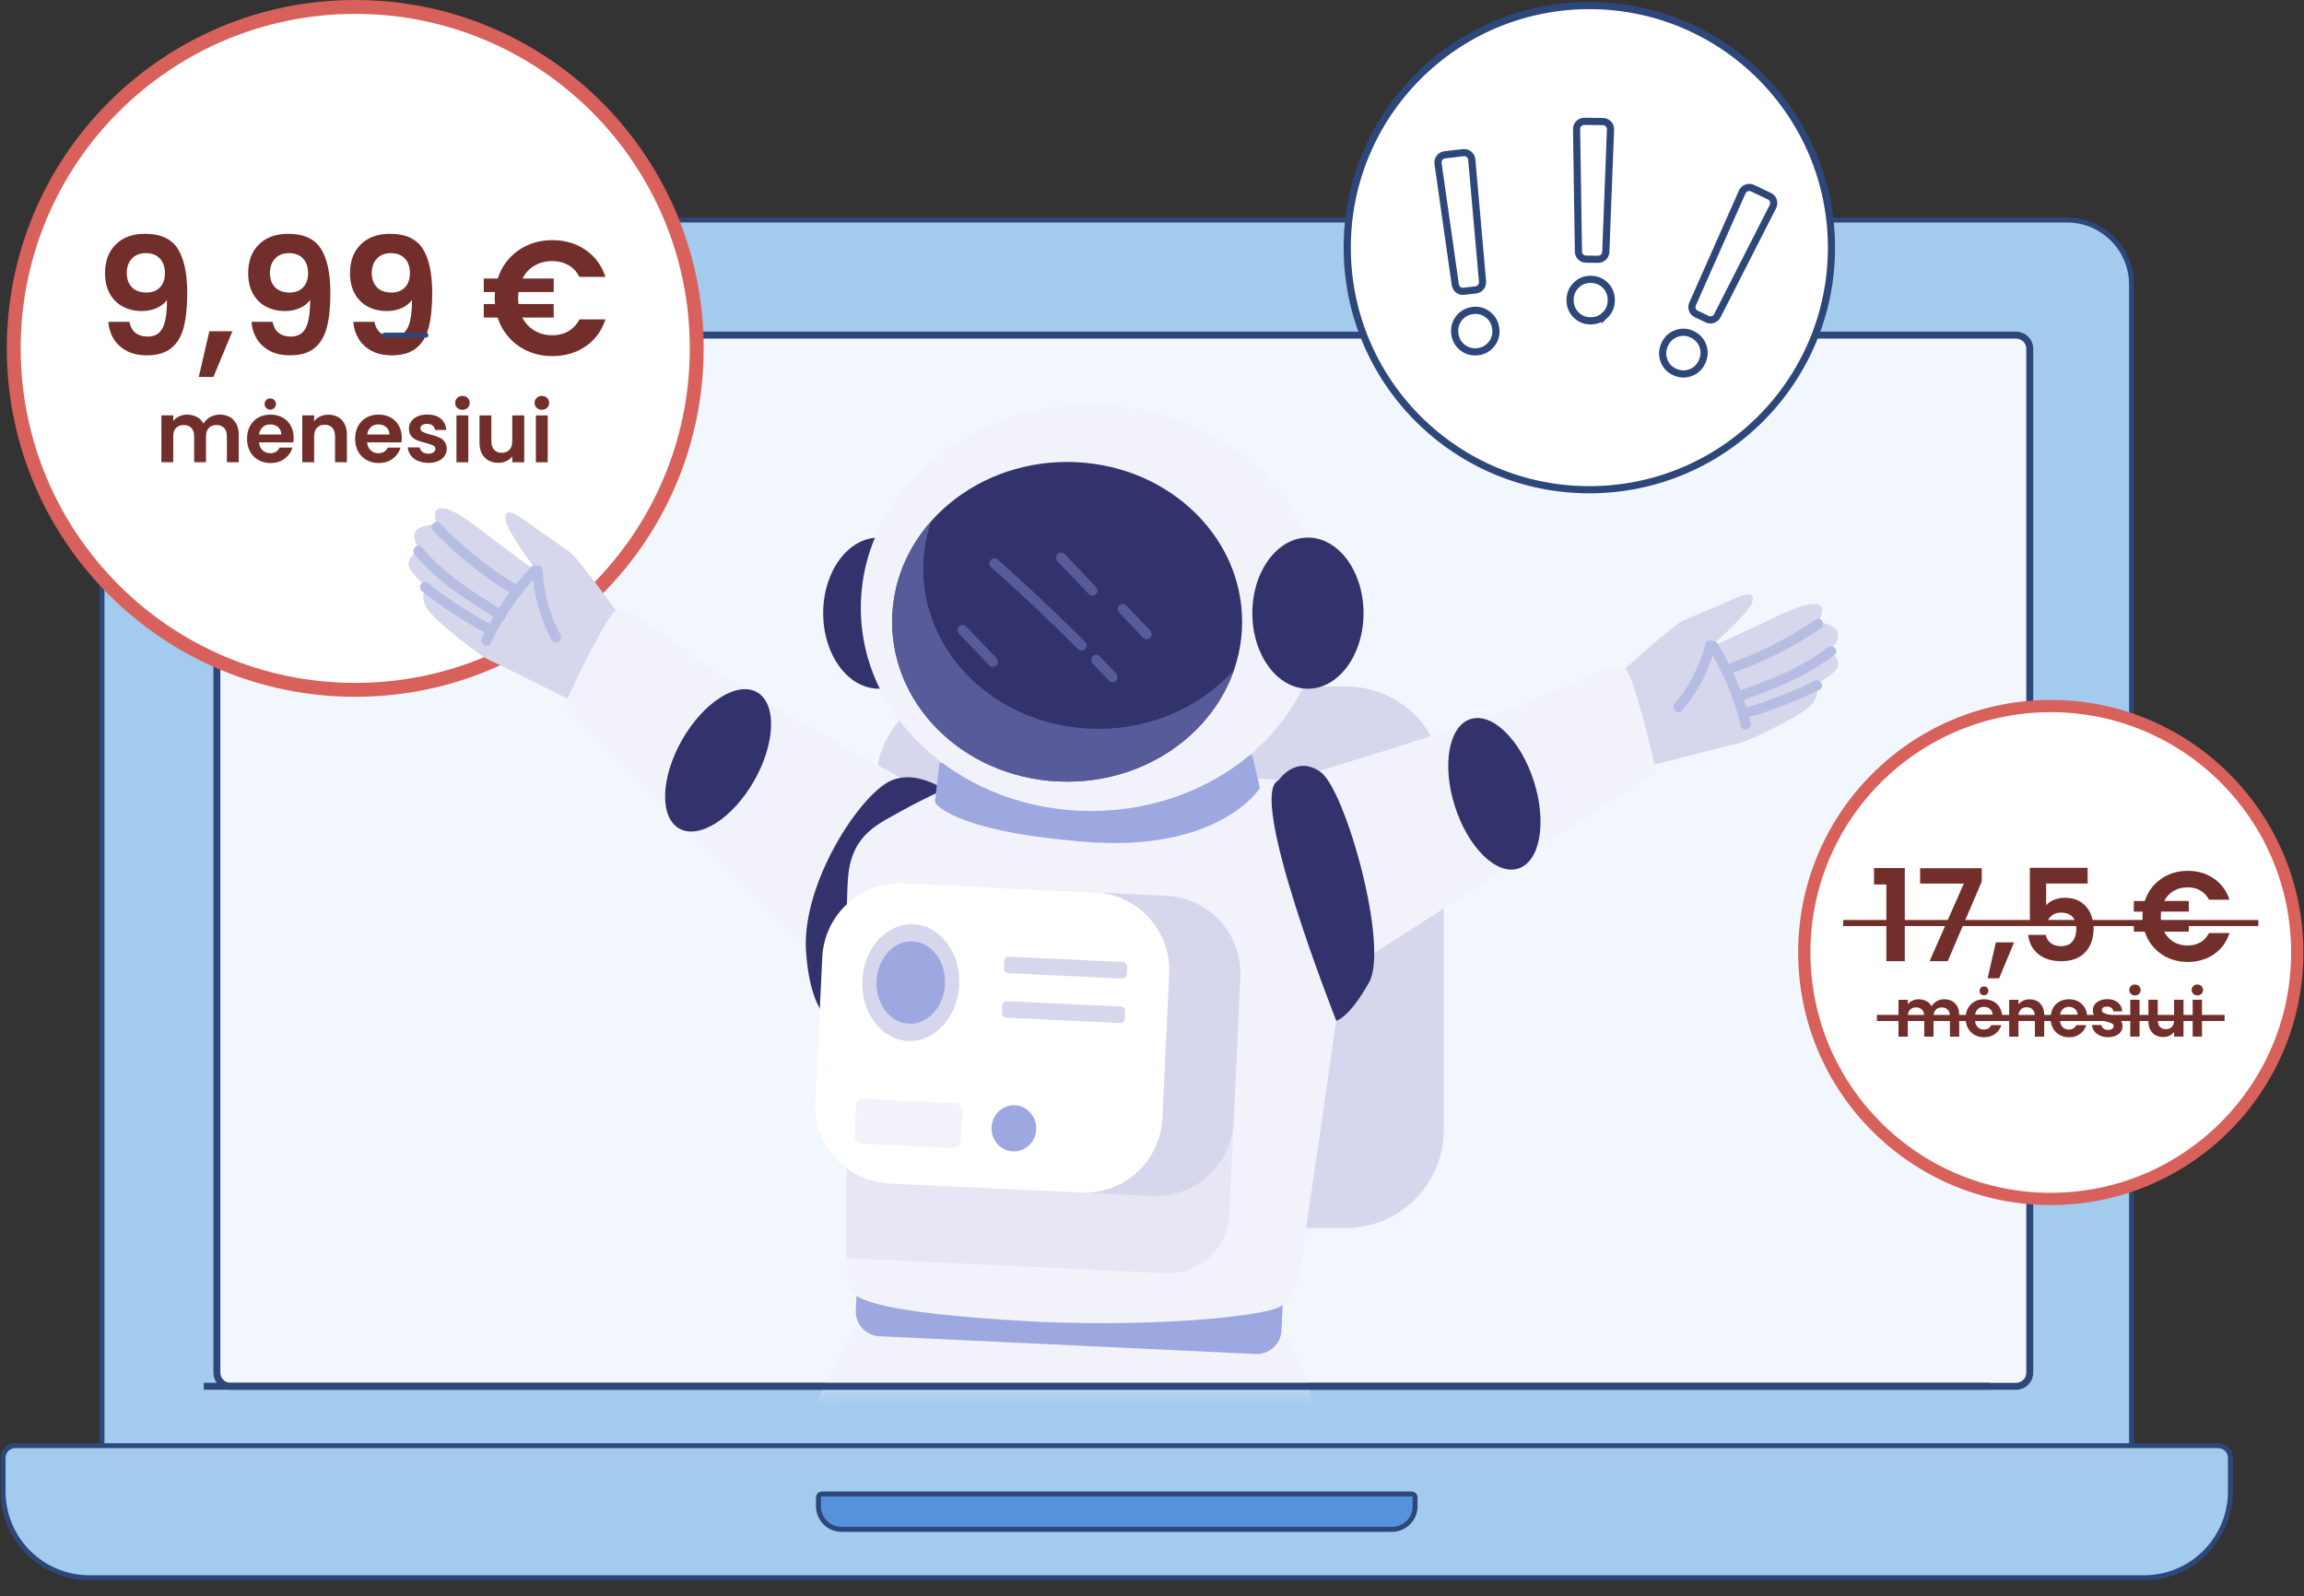 <svg width="140" height="97" viewBox="0 0 140 97" fill="none" xmlns="http://www.w3.org/2000/svg">
<rect x="0" y="0" width="140" height="97" fill="#333333" stroke="none"/>
<g clip-path="url(#clip0_5426_17749)">
<path d="M10.116 13.371H125.6C127.763 13.371 129.521 15.128 129.521 17.291V91.868H6.196V17.291C6.196 15.128 7.953 13.371 10.116 13.371Z" fill="#A2CBEE" stroke="#2E477A" stroke-width="0.301" stroke-linecap="round" stroke-linejoin="round"/>
<path d="M122.51 20.368H14.006C13.549 20.368 13.179 20.738 13.179 21.195V83.421C13.179 83.878 13.549 84.248 14.006 84.248H122.51C122.966 84.248 123.336 83.878 123.336 83.421V21.195C123.336 20.738 122.966 20.368 122.51 20.368Z" fill="#F1F7FD" stroke="#2E477A" stroke-width="0.422" stroke-miterlimit="10"/>
<path d="M0.925 87.857H134.791C135.199 87.857 135.528 88.186 135.528 88.594V90.638C135.528 93.532 133.18 95.881 130.286 95.881H5.43C2.536 95.881 0.188 93.532 0.188 90.638V88.594C0.188 88.186 0.517 87.857 0.925 87.857Z" fill="#A2CBEE" stroke="#2E477A" stroke-width="0.301" stroke-linecap="round" stroke-linejoin="round"/>
<path d="M49.93 90.793H85.789C85.899 90.793 85.986 90.88 85.986 90.99V91.538C85.986 92.315 85.356 92.942 84.583 92.942H51.137C50.36 92.942 49.733 92.312 49.733 91.538V90.99C49.733 90.88 49.82 90.793 49.93 90.793Z" fill="#5692DB" stroke="#2E477A" stroke-width="0.301" stroke-linecap="round" stroke-linejoin="round"/>
<path d="M96.575 29.762C104.701 29.762 111.287 23.175 111.287 15.05C111.287 6.924 104.701 0.338 96.575 0.338C88.45 0.338 81.863 6.924 81.863 15.05C81.863 23.175 88.45 29.762 96.575 29.762Z" fill="white" stroke="#2E477A" stroke-width="0.436" stroke-miterlimit="10"/>
<path d="M88.863 21.116C88.596 20.902 88.441 20.621 88.399 20.267C88.36 19.913 88.444 19.6 88.658 19.333C88.872 19.066 89.153 18.911 89.507 18.869C89.85 18.83 90.157 18.917 90.424 19.128C90.691 19.342 90.846 19.623 90.888 19.977C90.93 20.332 90.843 20.644 90.63 20.911C90.419 21.178 90.14 21.333 89.797 21.372C89.443 21.414 89.13 21.327 88.863 21.116ZM89.431 9.7L90.084 17.114C90.106 17.364 89.924 17.589 89.673 17.617L88.945 17.702C88.695 17.73 88.467 17.556 88.43 17.305L87.381 9.937C87.345 9.678 87.527 9.439 87.789 9.408L88.914 9.278C89.175 9.247 89.409 9.439 89.431 9.7Z" fill="white" stroke="#2E477A" stroke-width="0.436" stroke-miterlimit="10"/>
<path d="M102.706 22.655C103.03 22.539 103.266 22.323 103.418 21.999C103.57 21.676 103.59 21.355 103.477 21.032C103.362 20.711 103.145 20.472 102.822 20.317C102.51 20.168 102.192 20.152 101.871 20.267C101.548 20.382 101.311 20.599 101.16 20.922C101.005 21.246 100.988 21.566 101.101 21.89C101.216 22.213 101.427 22.447 101.739 22.596C102.062 22.75 102.383 22.767 102.706 22.655ZM105.865 11.666L102.847 18.473C102.746 18.703 102.847 18.973 103.072 19.08L103.736 19.395C103.964 19.505 104.236 19.412 104.352 19.187L107.73 12.552C107.848 12.319 107.752 12.035 107.516 11.922L106.492 11.436C106.256 11.323 105.972 11.427 105.868 11.666H105.865Z" fill="white" stroke="#2E477A" stroke-width="0.436" stroke-miterlimit="10"/>
<path d="M97.534 19.148C97.779 18.908 97.903 18.61 97.908 18.253C97.911 17.896 97.796 17.595 97.557 17.35C97.318 17.106 97.02 16.982 96.662 16.976C96.317 16.973 96.021 17.089 95.779 17.328C95.535 17.567 95.411 17.865 95.405 18.222C95.4 18.579 95.518 18.88 95.757 19.125C95.996 19.37 96.288 19.493 96.632 19.496C96.989 19.502 97.29 19.384 97.534 19.145V19.148ZM95.799 7.85L95.912 15.291C95.914 15.545 96.12 15.747 96.37 15.75L97.104 15.758C97.357 15.761 97.565 15.564 97.574 15.311L97.861 7.872C97.872 7.611 97.664 7.391 97.402 7.388L96.269 7.374C96.007 7.372 95.793 7.585 95.799 7.847V7.85Z" fill="white" stroke="#2E477A" stroke-width="0.436" stroke-miterlimit="10"/>
<path d="M21.586 41.923C33.046 41.923 42.336 32.633 42.336 21.172C42.336 9.712 33.046 0.422 21.586 0.422C10.125 0.422 0.835 9.712 0.835 21.172C0.835 32.633 10.125 41.923 21.586 41.923Z" fill="white" stroke="#D8625B" stroke-width="0.844" stroke-miterlimit="10"/>
<path d="M8.226 20.222C8.415 20.377 8.665 20.455 8.983 20.455C9.391 20.455 9.689 20.287 9.872 19.946C10.055 19.606 10.147 19.035 10.147 18.231C9.995 18.442 9.784 18.605 9.509 18.726C9.236 18.844 8.941 18.903 8.623 18.903C8.201 18.903 7.821 18.816 7.481 18.641C7.141 18.467 6.874 18.205 6.677 17.859C6.48 17.513 6.381 17.094 6.381 16.599C6.381 15.868 6.598 15.286 7.034 14.856C7.47 14.425 8.063 14.209 8.814 14.209C9.751 14.209 10.412 14.51 10.797 15.109C11.182 15.708 11.376 16.611 11.376 17.817C11.376 18.675 11.303 19.375 11.154 19.924C11.005 20.472 10.752 20.886 10.392 21.17C10.032 21.454 9.543 21.594 8.924 21.594C8.437 21.594 8.021 21.502 7.678 21.313C7.335 21.125 7.073 20.877 6.893 20.571C6.71 20.264 6.609 19.927 6.581 19.558H7.866C7.92 19.848 8.038 20.07 8.226 20.225V20.222ZM9.725 17.46C9.922 17.249 10.021 16.965 10.021 16.611C10.021 16.223 9.917 15.922 9.709 15.705C9.5 15.488 9.219 15.384 8.862 15.384C8.505 15.384 8.224 15.494 8.015 15.716C7.807 15.938 7.703 16.228 7.703 16.591C7.703 16.954 7.804 17.227 8.004 17.446C8.204 17.665 8.508 17.778 8.91 17.778C9.253 17.778 9.523 17.674 9.72 17.46H9.725Z" fill="#722E2A"/>
<path d="M14.124 20.129L12.968 22.908H12.079L12.721 20.129H14.124Z" fill="#722E2A"/>
<path d="M16.925 20.222C17.114 20.377 17.364 20.455 17.682 20.455C18.09 20.455 18.388 20.287 18.571 19.946C18.753 19.606 18.846 19.035 18.846 18.231C18.694 18.442 18.483 18.605 18.208 18.726C17.935 18.844 17.64 18.903 17.322 18.903C16.9 18.903 16.52 18.816 16.18 18.641C15.84 18.467 15.572 18.205 15.376 17.859C15.179 17.513 15.08 17.094 15.08 16.599C15.08 15.868 15.297 15.286 15.733 14.856C16.169 14.425 16.762 14.209 17.513 14.209C18.45 14.209 19.111 14.51 19.496 15.109C19.881 15.708 20.075 16.611 20.075 17.817C20.075 18.675 20.002 19.375 19.853 19.924C19.704 20.472 19.451 20.886 19.091 21.17C18.731 21.454 18.242 21.594 17.623 21.594C17.136 21.594 16.72 21.502 16.377 21.313C16.034 21.125 15.772 20.877 15.592 20.571C15.409 20.264 15.308 19.927 15.28 19.558H16.565C16.619 19.848 16.737 20.07 16.925 20.225V20.222ZM18.424 17.46C18.621 17.249 18.72 16.965 18.72 16.611C18.72 16.223 18.616 15.922 18.407 15.705C18.199 15.488 17.918 15.384 17.561 15.384C17.204 15.384 16.922 15.494 16.714 15.716C16.506 15.938 16.402 16.228 16.402 16.591C16.402 16.954 16.503 17.227 16.703 17.446C16.903 17.665 17.207 17.778 17.609 17.778C17.952 17.778 18.222 17.674 18.419 17.46H18.424Z" fill="#722E2A"/>
<path d="M23.113 20.222C23.301 20.377 23.552 20.455 23.869 20.455C24.277 20.455 24.575 20.287 24.758 19.946C24.941 19.606 25.034 19.035 25.034 18.231C24.882 18.442 24.671 18.605 24.395 18.726C24.122 18.844 23.827 18.903 23.509 18.903C23.087 18.903 22.708 18.816 22.367 18.641C22.027 18.467 21.76 18.205 21.563 17.859C21.366 17.513 21.268 17.094 21.268 16.599C21.268 15.868 21.484 15.286 21.92 14.856C22.356 14.425 22.95 14.209 23.701 14.209C24.637 14.209 25.298 14.51 25.683 15.109C26.069 15.708 26.263 16.611 26.263 17.817C26.263 18.675 26.19 19.375 26.041 19.924C25.892 20.472 25.638 20.886 25.278 21.17C24.918 21.454 24.429 21.594 23.81 21.594C23.324 21.594 22.907 21.502 22.564 21.313C22.221 21.125 21.96 20.877 21.78 20.571C21.597 20.264 21.496 19.927 21.468 19.558H22.753C22.806 19.848 22.924 20.07 23.113 20.225V20.222ZM24.612 17.46C24.809 17.249 24.907 16.965 24.907 16.611C24.907 16.223 24.803 15.922 24.595 15.705C24.387 15.488 24.106 15.384 23.748 15.384C23.391 15.384 23.11 15.494 22.902 15.716C22.694 15.938 22.59 16.228 22.59 16.591C22.59 16.954 22.691 17.227 22.891 17.446C23.09 17.665 23.394 17.778 23.796 17.778C24.139 17.778 24.409 17.674 24.606 17.46H24.612Z" fill="#722E2A"/>
<path d="M33.753 20.368C34.045 20.343 34.307 20.264 34.537 20.129C34.819 19.966 35.044 19.724 35.209 19.409H36.79C36.559 20.112 36.157 20.661 35.578 21.054C35.001 21.445 34.329 21.642 33.559 21.642C32.788 21.642 32.074 21.428 31.477 21.004C31.218 20.818 30.994 20.607 30.808 20.368C30.555 20.059 30.366 19.702 30.237 19.299H29.396V18.478H30.077C30.065 18.321 30.057 18.203 30.057 18.124C30.057 18.031 30.065 17.904 30.077 17.747H29.396V16.926H30.245C30.476 16.214 30.889 15.649 31.486 15.227C32.082 14.805 32.774 14.594 33.559 14.594C34.343 14.594 35.001 14.791 35.578 15.188C36.157 15.581 36.559 16.13 36.79 16.827H35.209C35.044 16.512 34.819 16.273 34.537 16.11C34.253 15.95 33.924 15.868 33.547 15.868C33.145 15.868 32.788 15.961 32.476 16.147C32.161 16.329 31.919 16.591 31.75 16.926H33.646V17.747H31.503C31.488 17.904 31.483 18.031 31.483 18.124C31.483 18.203 31.488 18.321 31.503 18.478H33.646V19.299H31.739C31.91 19.634 32.155 19.898 32.47 20.09C32.737 20.25 33.035 20.343 33.362 20.368H33.753Z" fill="#722E2A"/>
<path d="M14.186 25.523C14.4 25.737 14.507 26.038 14.507 26.421V28.091H13.787V26.519C13.787 26.297 13.73 26.125 13.618 26.007C13.505 25.889 13.351 25.83 13.154 25.83C12.957 25.83 12.802 25.889 12.69 26.007C12.574 26.125 12.518 26.297 12.518 26.519V28.091H11.798V26.519C11.798 26.297 11.742 26.125 11.629 26.007C11.517 25.889 11.362 25.83 11.168 25.83C10.974 25.83 10.814 25.889 10.698 26.007C10.583 26.125 10.527 26.297 10.527 26.519V28.091H9.807V25.242H10.527V25.585C10.62 25.464 10.738 25.372 10.884 25.301C11.03 25.234 11.191 25.197 11.365 25.197C11.587 25.197 11.787 25.245 11.961 25.338C12.136 25.433 12.271 25.566 12.366 25.743C12.459 25.58 12.594 25.448 12.771 25.346C12.948 25.248 13.14 25.197 13.345 25.197C13.694 25.197 13.978 25.304 14.192 25.518L14.186 25.523Z" fill="#722E2A"/>
<path d="M17.82 26.885H15.738C15.755 27.09 15.828 27.25 15.955 27.368C16.082 27.484 16.239 27.543 16.422 27.543C16.689 27.543 16.88 27.427 16.993 27.2H17.769C17.688 27.473 17.53 27.7 17.297 27.875C17.063 28.052 16.776 28.139 16.439 28.139C16.163 28.139 15.918 28.077 15.702 27.956C15.485 27.835 15.314 27.661 15.193 27.439C15.072 27.216 15.01 26.958 15.01 26.668C15.01 26.378 15.069 26.114 15.19 25.892C15.311 25.67 15.477 25.498 15.693 25.377C15.91 25.256 16.157 25.197 16.439 25.197C16.72 25.197 16.951 25.256 17.167 25.372C17.381 25.487 17.547 25.653 17.665 25.866C17.783 26.08 17.842 26.328 17.842 26.603C17.842 26.707 17.837 26.797 17.823 26.882L17.82 26.885ZM17.094 26.401C17.091 26.215 17.024 26.066 16.894 25.956C16.765 25.844 16.605 25.791 16.416 25.791C16.239 25.791 16.087 25.844 15.966 25.954C15.845 26.061 15.769 26.212 15.741 26.404H17.094V26.401ZM16.177 24.798C16.113 24.733 16.079 24.651 16.079 24.556C16.079 24.46 16.113 24.379 16.177 24.311C16.242 24.244 16.323 24.21 16.419 24.21C16.515 24.21 16.596 24.244 16.664 24.311C16.731 24.379 16.765 24.46 16.765 24.556C16.765 24.651 16.731 24.733 16.664 24.798C16.596 24.863 16.515 24.896 16.419 24.896C16.323 24.896 16.242 24.863 16.177 24.798Z" fill="#722E2A"/>
<path d="M20.764 25.523C20.973 25.737 21.079 26.038 21.079 26.421V28.091H20.359V26.519C20.359 26.294 20.303 26.12 20.191 25.996C20.078 25.875 19.924 25.813 19.729 25.813C19.535 25.813 19.375 25.875 19.26 25.996C19.144 26.117 19.088 26.291 19.088 26.519V28.091H18.368V25.242H19.088V25.596C19.184 25.473 19.308 25.377 19.457 25.307C19.606 25.236 19.769 25.203 19.949 25.203C20.289 25.203 20.562 25.31 20.77 25.523H20.764Z" fill="#722E2A"/>
<path d="M24.39 26.885H22.308C22.325 27.09 22.398 27.25 22.525 27.368C22.652 27.484 22.809 27.543 22.992 27.543C23.259 27.543 23.45 27.427 23.563 27.2H24.339C24.258 27.473 24.1 27.7 23.867 27.875C23.633 28.052 23.346 28.139 23.009 28.139C22.733 28.139 22.488 28.077 22.272 27.956C22.055 27.835 21.884 27.661 21.763 27.439C21.642 27.216 21.58 26.958 21.58 26.668C21.58 26.378 21.639 26.114 21.76 25.892C21.881 25.67 22.047 25.498 22.264 25.377C22.48 25.256 22.728 25.197 23.009 25.197C23.29 25.197 23.521 25.256 23.737 25.372C23.951 25.487 24.117 25.653 24.235 25.866C24.353 26.08 24.412 26.328 24.412 26.603C24.412 26.707 24.407 26.797 24.393 26.882L24.39 26.885ZM23.664 26.401C23.661 26.215 23.594 26.066 23.465 25.956C23.335 25.844 23.175 25.791 22.986 25.791C22.809 25.791 22.657 25.844 22.536 25.954C22.415 26.061 22.34 26.212 22.311 26.404H23.664V26.401Z" fill="#722E2A"/>
<path d="M25.397 28.012C25.211 27.928 25.065 27.816 24.958 27.669C24.851 27.526 24.792 27.366 24.781 27.191H25.506C25.52 27.301 25.574 27.391 25.669 27.464C25.762 27.537 25.88 27.571 26.021 27.571C26.162 27.571 26.266 27.543 26.342 27.489C26.418 27.433 26.457 27.363 26.457 27.278C26.457 27.186 26.409 27.115 26.316 27.07C26.221 27.025 26.072 26.975 25.866 26.918C25.653 26.868 25.481 26.814 25.343 26.758C25.208 26.705 25.09 26.62 24.994 26.505C24.896 26.392 24.848 26.241 24.848 26.047C24.848 25.889 24.893 25.746 24.983 25.613C25.073 25.484 25.205 25.38 25.374 25.304C25.543 25.228 25.743 25.192 25.973 25.192C26.314 25.192 26.584 25.276 26.786 25.445C26.989 25.613 27.098 25.844 27.121 26.131H26.432C26.42 26.018 26.375 25.928 26.291 25.861C26.207 25.793 26.094 25.76 25.954 25.76C25.824 25.76 25.723 25.785 25.653 25.833C25.582 25.881 25.549 25.948 25.549 26.032C25.549 26.128 25.596 26.201 25.692 26.252C25.788 26.302 25.937 26.353 26.139 26.404C26.345 26.454 26.513 26.508 26.648 26.564C26.783 26.617 26.899 26.705 26.994 26.817C27.093 26.933 27.143 27.084 27.146 27.273C27.146 27.439 27.101 27.585 27.011 27.714C26.921 27.844 26.789 27.948 26.62 28.021C26.451 28.094 26.252 28.131 26.027 28.131C25.802 28.131 25.585 28.088 25.399 28.004L25.397 28.012Z" fill="#722E2A"/>
<path d="M27.784 24.784C27.7 24.702 27.658 24.604 27.658 24.483C27.658 24.362 27.7 24.263 27.784 24.182C27.869 24.1 27.973 24.061 28.099 24.061C28.226 24.061 28.333 24.1 28.414 24.182C28.499 24.263 28.541 24.362 28.541 24.483C28.541 24.604 28.499 24.702 28.414 24.784C28.33 24.865 28.226 24.905 28.099 24.905C27.973 24.905 27.866 24.865 27.784 24.784ZM28.456 25.245V28.094H27.736V25.245H28.456Z" fill="#722E2A"/>
<path d="M31.854 25.245V28.094H31.128V27.734C31.036 27.858 30.915 27.953 30.766 28.024C30.617 28.094 30.453 28.128 30.279 28.128C30.057 28.128 29.86 28.08 29.689 27.987C29.517 27.892 29.382 27.754 29.284 27.571C29.185 27.388 29.137 27.169 29.137 26.916V25.245H29.857V26.814C29.857 27.039 29.913 27.214 30.026 27.335C30.139 27.456 30.293 27.517 30.49 27.517C30.687 27.517 30.844 27.456 30.957 27.335C31.069 27.214 31.126 27.039 31.126 26.814V25.245H31.851H31.854Z" fill="#722E2A"/>
<path d="M32.611 24.784C32.526 24.702 32.484 24.604 32.484 24.483C32.484 24.362 32.526 24.263 32.611 24.182C32.695 24.1 32.799 24.061 32.926 24.061C33.052 24.061 33.159 24.1 33.241 24.182C33.325 24.263 33.367 24.362 33.367 24.483C33.367 24.604 33.325 24.702 33.241 24.784C33.156 24.865 33.052 24.905 32.926 24.905C32.799 24.905 32.692 24.865 32.611 24.784ZM33.283 25.245V28.094H32.563V25.245H33.283Z" fill="#722E2A"/>
<path d="M124.613 72.861C132.884 72.861 139.59 66.155 139.59 57.884C139.59 49.613 132.884 42.907 124.613 42.907C116.342 42.907 109.636 49.613 109.636 57.884C109.636 66.155 116.342 72.861 124.613 72.861Z" fill="white" stroke="#D8625B" stroke-width="0.745" stroke-miterlimit="10"/>
<path d="M113.872 53.752V52.751H115.743V58.413H114.623V53.752H113.869H113.872Z" fill="#722E2A"/>
<path d="M120.42 53.572L118.353 58.41H117.25L119.331 53.696H116.676V52.765H120.42V53.572Z" fill="#722E2A"/>
<path d="M122.383 57.271L121.474 59.453H120.774L121.277 57.271H122.38H122.383Z" fill="#722E2A"/>
<path d="M126.849 53.691H124.332V55.018C124.442 54.883 124.596 54.773 124.799 54.689C125.001 54.605 125.215 54.56 125.443 54.56C125.856 54.56 126.197 54.65 126.461 54.833C126.725 55.013 126.917 55.246 127.035 55.527C127.153 55.808 127.215 56.112 127.215 56.433C127.215 57.029 127.046 57.507 126.706 57.87C126.365 58.233 125.884 58.413 125.257 58.413C124.667 58.413 124.197 58.264 123.842 57.971C123.491 57.676 123.291 57.291 123.243 56.815H124.301C124.349 57.023 124.453 57.189 124.616 57.313C124.779 57.437 124.987 57.499 125.24 57.499C125.547 57.499 125.777 57.403 125.932 57.212C126.087 57.021 126.166 56.767 126.166 56.45C126.166 56.132 126.087 55.884 125.929 55.716C125.772 55.547 125.538 55.462 125.235 55.462C125.018 55.462 124.835 55.516 124.692 55.626C124.546 55.735 124.444 55.879 124.382 56.062H123.342V52.737H126.852V53.693L126.849 53.691Z" fill="#722E2A"/>
<path d="M133.7 57.271C133.922 57.142 134.099 56.953 134.229 56.703H135.472C135.292 57.257 134.974 57.687 134.521 57.996C134.069 58.306 133.54 58.458 132.932 58.458C132.325 58.458 131.765 58.292 131.298 57.957C130.829 57.623 130.505 57.175 130.322 56.618H129.661V55.974H130.196C130.185 55.851 130.182 55.758 130.182 55.696C130.182 55.623 130.187 55.524 130.196 55.401H129.661V54.757H130.328C130.508 54.197 130.834 53.752 131.304 53.421C131.774 53.089 132.314 52.923 132.932 52.923C133.551 52.923 134.069 53.078 134.521 53.39C134.974 53.699 135.292 54.129 135.472 54.678H134.229C134.099 54.43 133.922 54.242 133.7 54.115C133.478 53.989 133.219 53.924 132.924 53.924C132.609 53.924 132.328 53.997 132.08 54.141C131.835 54.287 131.644 54.489 131.509 54.754H133V55.398H131.315C131.304 55.522 131.298 55.62 131.298 55.693C131.298 55.755 131.304 55.848 131.315 55.971H133V56.616H131.501C131.636 56.88 131.827 57.085 132.074 57.237C132.322 57.386 132.606 57.462 132.921 57.462C133.216 57.462 133.475 57.398 133.697 57.268L133.7 57.271Z" fill="#722E2A"/>
<path d="M111.999 56.093H137.224" stroke="#722E2A" stroke-width="0.371" stroke-miterlimit="10"/>
<path d="M114.049 61.864H135.174" stroke="#722E2A" stroke-width="0.371" stroke-miterlimit="10"/>
<path d="M118.797 60.981C118.965 61.149 119.05 61.383 119.05 61.687V63H118.485V61.765C118.485 61.591 118.44 61.456 118.352 61.363C118.265 61.27 118.141 61.222 117.99 61.222C117.838 61.222 117.714 61.27 117.624 61.363C117.534 61.456 117.489 61.591 117.489 61.765V63H116.924V61.765C116.924 61.591 116.879 61.456 116.791 61.363C116.704 61.27 116.58 61.222 116.429 61.222C116.277 61.222 116.15 61.27 116.06 61.363C115.97 61.456 115.925 61.591 115.925 61.765V63H115.36V60.761H115.925V61.031C115.998 60.936 116.091 60.862 116.206 60.809C116.322 60.756 116.445 60.727 116.583 60.727C116.758 60.727 116.915 60.764 117.053 60.837C117.191 60.91 117.298 61.017 117.371 61.155C117.444 61.026 117.548 60.922 117.689 60.843C117.826 60.764 117.978 60.725 118.139 60.725C118.414 60.725 118.634 60.809 118.802 60.978L118.797 60.981Z" fill="#722E2A"/>
<path d="M121.651 62.049H120.014C120.028 62.21 120.085 62.336 120.183 62.429C120.282 62.522 120.405 62.567 120.552 62.567C120.763 62.567 120.912 62.477 120.999 62.297H121.609C121.544 62.513 121.421 62.691 121.238 62.828C121.055 62.966 120.83 63.037 120.563 63.037C120.346 63.037 120.155 62.989 119.983 62.893C119.812 62.797 119.68 62.663 119.584 62.488C119.488 62.314 119.441 62.111 119.441 61.883C119.441 61.656 119.488 61.447 119.581 61.273C119.677 61.099 119.806 60.964 119.978 60.868C120.147 60.773 120.343 60.727 120.563 60.727C120.782 60.727 120.965 60.773 121.134 60.865C121.303 60.958 121.432 61.087 121.525 61.256C121.618 61.425 121.665 61.619 121.665 61.836C121.665 61.917 121.66 61.99 121.648 62.055L121.651 62.049ZM121.08 61.67C121.08 61.523 121.024 61.408 120.923 61.321C120.822 61.234 120.695 61.189 120.546 61.189C120.405 61.189 120.287 61.231 120.192 61.315C120.096 61.4 120.037 61.518 120.017 61.67H121.08ZM120.363 60.407C120.313 60.356 120.287 60.292 120.287 60.218C120.287 60.145 120.313 60.078 120.363 60.027C120.414 59.974 120.478 59.948 120.552 59.948C120.625 59.948 120.692 59.974 120.743 60.027C120.793 60.081 120.822 60.142 120.822 60.218C120.822 60.294 120.796 60.356 120.743 60.407C120.689 60.458 120.628 60.483 120.552 60.483C120.476 60.483 120.414 60.458 120.363 60.407Z" fill="#722E2A"/>
<path d="M123.966 60.981C124.129 61.149 124.214 61.383 124.214 61.687V63H123.648V61.765C123.648 61.588 123.603 61.45 123.516 61.355C123.426 61.259 123.305 61.211 123.153 61.211C123.001 61.211 122.875 61.259 122.785 61.355C122.695 61.45 122.65 61.588 122.65 61.765V63H122.084V60.761H122.65V61.04C122.726 60.941 122.821 60.865 122.939 60.812C123.058 60.756 123.184 60.73 123.325 60.73C123.592 60.73 123.806 60.815 123.972 60.983L123.966 60.981Z" fill="#722E2A"/>
<path d="M126.812 62.049H125.176C125.19 62.21 125.246 62.336 125.344 62.429C125.443 62.522 125.566 62.567 125.713 62.567C125.924 62.567 126.073 62.477 126.16 62.297H126.77C126.706 62.513 126.582 62.691 126.399 62.828C126.216 62.966 125.991 63.036 125.724 63.036C125.507 63.036 125.316 62.989 125.145 62.893C124.973 62.797 124.841 62.663 124.745 62.488C124.65 62.314 124.602 62.111 124.602 61.883C124.602 61.656 124.65 61.447 124.742 61.273C124.838 61.099 124.967 60.964 125.139 60.868C125.308 60.773 125.505 60.727 125.724 60.727C125.943 60.727 126.126 60.773 126.295 60.865C126.464 60.958 126.593 61.087 126.686 61.256C126.779 61.425 126.826 61.619 126.826 61.836C126.826 61.917 126.821 61.99 126.81 62.055L126.812 62.049ZM126.244 61.67C126.244 61.523 126.188 61.408 126.087 61.321C125.986 61.234 125.859 61.189 125.71 61.189C125.569 61.189 125.451 61.231 125.356 61.315C125.26 61.4 125.201 61.518 125.181 61.67H126.244Z" fill="#722E2A"/>
<path d="M127.605 62.935C127.459 62.871 127.344 62.781 127.26 62.668C127.175 62.556 127.127 62.429 127.119 62.291H127.69C127.701 62.378 127.743 62.449 127.816 62.505C127.89 62.561 127.982 62.589 128.092 62.589C128.202 62.589 128.283 62.567 128.345 62.525C128.407 62.483 128.435 62.426 128.435 62.359C128.435 62.286 128.399 62.232 128.325 62.196C128.252 62.159 128.134 62.12 127.971 62.078C127.805 62.038 127.667 61.996 127.56 61.951C127.454 61.909 127.364 61.841 127.285 61.754C127.209 61.664 127.17 61.546 127.17 61.394C127.17 61.27 127.206 61.158 127.276 61.054C127.347 60.953 127.451 60.871 127.583 60.812C127.715 60.753 127.873 60.722 128.053 60.722C128.32 60.722 128.531 60.789 128.691 60.922C128.849 61.054 128.939 61.234 128.953 61.462H128.413C128.404 61.372 128.368 61.301 128.3 61.251C128.233 61.2 128.145 61.172 128.036 61.172C127.935 61.172 127.856 61.192 127.8 61.228C127.743 61.265 127.718 61.318 127.718 61.386C127.718 61.462 127.755 61.518 127.83 61.557C127.906 61.597 128.022 61.636 128.182 61.675C128.342 61.715 128.477 61.757 128.581 61.802C128.685 61.844 128.778 61.912 128.854 62.002C128.93 62.092 128.97 62.21 128.972 62.359C128.972 62.488 128.936 62.603 128.865 62.705C128.795 62.806 128.691 62.888 128.559 62.944C128.427 63.003 128.269 63.031 128.092 63.031C127.915 63.031 127.743 62.997 127.6 62.932L127.605 62.935Z" fill="#722E2A"/>
<path d="M129.481 60.398C129.417 60.337 129.383 60.258 129.383 60.162C129.383 60.067 129.417 59.988 129.481 59.926C129.546 59.861 129.631 59.83 129.729 59.83C129.827 59.83 129.912 59.861 129.976 59.926C130.041 59.988 130.075 60.067 130.075 60.162C130.075 60.258 130.041 60.337 129.976 60.398C129.912 60.463 129.827 60.494 129.729 60.494C129.631 60.494 129.546 60.463 129.481 60.398ZM130.007 60.758V62.997H129.442V60.758H130.007Z" fill="#722E2A"/>
<path d="M132.679 60.758V62.997H132.111V62.713C132.038 62.809 131.942 62.888 131.827 62.941C131.712 62.994 131.582 63.023 131.445 63.023C131.27 63.023 131.115 62.986 130.98 62.913C130.845 62.84 130.741 62.73 130.663 62.587C130.584 62.443 130.547 62.272 130.547 62.072V60.758H131.113V61.99C131.113 62.167 131.158 62.305 131.245 62.401C131.335 62.496 131.456 62.544 131.608 62.544C131.76 62.544 131.886 62.496 131.976 62.401C132.066 62.305 132.108 62.167 132.108 61.99V60.758H132.676H132.679Z" fill="#722E2A"/>
<path d="M133.273 60.398C133.208 60.337 133.174 60.258 133.174 60.162C133.174 60.067 133.208 59.988 133.273 59.926C133.337 59.861 133.422 59.83 133.52 59.83C133.619 59.83 133.703 59.861 133.768 59.926C133.832 59.988 133.866 60.067 133.866 60.162C133.866 60.258 133.832 60.337 133.768 60.398C133.703 60.463 133.619 60.494 133.52 60.494C133.422 60.494 133.337 60.463 133.273 60.398ZM133.802 60.758V62.997H133.236V60.758H133.802Z" fill="#722E2A"/>
<mask id="mask0_5426_17749" style="mask-type:luminance" maskUnits="userSpaceOnUse" x="13" y="20" width="111" height="65">
<path d="M122.51 20.368H14.006C13.549 20.368 13.179 20.738 13.179 21.195V83.421C13.179 83.878 13.549 84.248 14.006 84.248H122.51C122.966 84.248 123.336 83.878 123.336 83.421V21.195C123.336 20.738 122.966 20.368 122.51 20.368Z" fill="white"/>
</mask>
<g mask="url(#mask0_5426_17749)">
<path d="M53.707 75.608L62.538 76.188C62.935 76.213 62.935 75.597 62.538 75.572L53.707 74.993C53.31 74.967 53.31 75.583 53.707 75.608Z" fill="black"/>
<path d="M65.626 76.193L68.788 76.342C69.184 76.359 69.184 75.743 68.788 75.727L65.626 75.577C65.23 75.561 65.23 76.177 65.626 76.193Z" fill="black"/>
<path d="M61.349 77.29L63.374 77.386C63.534 77.394 63.689 77.237 63.683 77.076C63.675 76.902 63.545 76.776 63.374 76.767L61.349 76.671C61.188 76.663 61.034 76.821 61.039 76.981C61.048 77.155 61.177 77.282 61.349 77.29Z" fill="black"/>
<path d="M78.1 69.77C77.776 70.563 77.54 71.387 77.391 72.231C77.363 72.394 77.436 72.562 77.608 72.607C77.757 72.65 77.956 72.56 77.987 72.391C78.136 71.547 78.376 70.723 78.696 69.933C78.761 69.778 78.629 69.595 78.48 69.553C78.302 69.502 78.162 69.615 78.1 69.77Z" fill="black"/>
<path d="M81.773 41.715H59.163C55.873 41.715 53.206 44.381 53.206 47.675V68.667C53.206 71.958 55.873 74.627 59.163 74.627H81.773C85.064 74.627 87.73 71.958 87.73 68.667V47.675C87.73 44.384 85.064 41.715 81.773 41.715Z" fill="#D6D6ED"/>
<path d="M38.067 38.002C38.067 38.002 35.252 34.009 34.579 33.519C33.907 33.03 32.746 32.251 32.009 31.705C31.272 31.16 30.788 30.929 30.721 31.376C30.65 31.823 31.098 32.451 31.483 33.081C31.871 33.713 32.701 34.816 32.701 34.816C32.701 34.816 30.445 33.157 28.918 31.981C27.391 30.805 26.693 30.732 26.505 31.033C26.316 31.334 26.567 31.894 26.567 31.894C26.567 31.894 25.419 31.849 25.225 32.341C25.031 32.833 25.509 33.413 25.509 33.413C25.509 33.413 24.66 33.902 24.845 34.408C25.031 34.914 25.849 35.595 25.849 35.595C25.849 35.595 25.473 36.352 26.013 37.08C26.55 37.808 29.137 39.856 29.733 40.115C30.327 40.373 34.624 42.528 34.624 42.528L38.067 38.002Z" fill="#D6D6ED"/>
<path d="M32.36 34.658C32.422 36.138 32.813 37.581 33.516 38.883C33.705 39.231 34.239 38.919 34.048 38.571C33.398 37.367 33.032 36.025 32.976 34.658C32.959 34.262 32.343 34.259 32.36 34.658Z" fill="#B5BEE2"/>
<path d="M32.268 34.453C31.058 35.733 30.049 37.193 29.284 38.779C29.112 39.133 29.644 39.448 29.815 39.091C30.558 37.553 31.525 36.132 32.701 34.892C32.974 34.605 32.538 34.166 32.265 34.456H32.268V34.453Z" fill="#B5BEE2"/>
<path d="M26.302 32.237C27.731 33.744 29.368 35.052 31.151 36.115C31.491 36.318 31.803 35.786 31.463 35.584C29.719 34.546 28.133 33.272 26.738 31.804C26.465 31.517 26.029 31.953 26.302 32.24V32.237Z" fill="#B5BEE2"/>
<path d="M25.194 33.694C26.589 35.361 28.443 36.548 30.29 37.654C30.631 37.856 30.943 37.325 30.603 37.122C28.794 36.042 26.997 34.889 25.63 33.261C25.374 32.954 24.941 33.396 25.194 33.697V33.694Z" fill="#B5BEE2"/>
<path d="M25.608 35.899C26.831 36.869 28.13 37.73 29.506 38.464C29.855 38.649 30.167 38.118 29.818 37.932C28.49 37.226 27.225 36.402 26.046 35.463C25.914 35.359 25.737 35.333 25.61 35.463C25.503 35.57 25.478 35.795 25.61 35.899H25.608Z" fill="#B5BEE2"/>
<path d="M56.278 48.102C56.278 48.102 45.975 42.559 42.541 40.16C39.107 37.761 38.033 36.751 37.389 37.139C36.748 37.527 34.278 42.865 34.278 42.865L50.388 58.801L56.278 48.105V48.102Z" fill="#F2F2FA"/>
<path d="M45.821 47.455C47.126 45.169 47.205 42.756 45.998 42.066C44.791 41.377 42.752 42.674 41.447 44.961C40.142 47.247 40.064 49.66 41.27 50.349C42.477 51.038 44.516 49.742 45.821 47.455Z" fill="#32336C"/>
<path d="M58.123 48.504C58.123 48.504 55.977 46.606 54.112 47.455C52.248 48.305 48.715 53.671 48.977 57.788C49.238 61.911 50.928 63.385 52.765 61.504C54.602 59.619 60.331 50.988 58.12 48.504H58.123Z" fill="#32336C"/>
<path d="M79.832 85.351C75.552 85.857 70.56 86.147 65.23 86.147C59.487 86.147 54.137 85.809 49.643 85.23C51.308 81.36 52.197 80.415 52.197 80.415C52.197 80.415 73.569 74.407 77.875 80.831C78.688 82.043 79.329 83.607 79.835 85.354L79.832 85.351Z" fill="#F2F2FA"/>
<path d="M76.567 76.469L53.713 75.386C52.88 75.347 52.174 75.988 52.135 76.821L52.003 79.627C51.963 80.46 52.605 81.166 53.437 81.205L76.291 82.285C77.124 82.325 77.83 81.683 77.869 80.851L78.001 78.044C78.041 77.212 77.4 76.506 76.567 76.466V76.469Z" fill="#9DA7E0"/>
<path d="M79.194 75.957C79.028 77.735 78.778 78.739 77.816 79.386C76.851 80.032 69.421 80.736 61.726 80.252C54.031 79.765 51.705 79.088 51.547 78.145C51.499 77.867 51.468 77.248 51.452 76.458C51.407 74.568 51.435 71.688 51.48 70.056C51.527 68.507 51.426 62.651 51.432 58.171C51.432 55.966 51.46 54.093 51.539 53.238C51.783 50.65 53.44 50.051 54.815 49.261C56.196 48.473 59.65 46.915 59.65 46.915L74.044 47.27C74.044 47.27 82.156 46.834 82.395 50.338C82.636 53.845 79.352 74.177 79.188 75.96H79.191L79.194 75.957Z" fill="#F2F2FA"/>
<path opacity="0.44" d="M75.203 63.006L74.691 73.842C74.596 75.89 72.858 77.468 70.813 77.369L51.446 76.455C51.401 74.565 51.429 71.685 51.474 70.054C51.522 68.504 51.421 62.648 51.426 58.168L71.671 59.124C73.718 59.22 75.296 60.958 75.198 63.003L75.203 63.006Z" fill="#D6D6ED"/>
<path d="M70.866 54.439L59.239 53.888C56.63 53.764 54.41 55.78 54.287 58.39L53.87 67.179C53.747 69.789 55.763 72.008 58.373 72.129L70 72.681C72.61 72.804 74.829 70.788 74.953 68.178L75.369 59.389C75.493 56.779 73.476 54.56 70.866 54.436V54.439Z" fill="#D6D6ED"/>
<path d="M66.54 54.233L54.914 53.682C52.304 53.558 50.085 55.575 49.964 58.185L49.547 66.974C49.424 69.584 51.44 71.803 54.05 71.927L65.677 72.478C68.287 72.602 70.506 70.585 70.63 67.975L71.046 59.186C71.17 56.576 69.153 54.357 66.543 54.233H66.54Z" fill="white"/>
<path d="M58.286 59.853C58.379 57.895 57.136 56.247 55.51 56.168C53.884 56.092 52.489 57.617 52.397 59.574C52.304 61.532 53.547 63.18 55.172 63.259C56.798 63.335 58.193 61.81 58.286 59.853Z" fill="#D6D6ED"/>
<path d="M57.419 59.811C57.484 58.43 56.607 57.265 55.459 57.212C54.312 57.158 53.327 58.233 53.263 59.614C53.198 60.995 54.075 62.159 55.223 62.212C56.37 62.266 57.355 61.191 57.419 59.811Z" fill="#9DA7E0"/>
<path d="M68.245 58.466L61.301 58.137C61.158 58.132 61.037 58.241 61.031 58.385L61.008 58.871C61.003 59.015 61.113 59.136 61.256 59.141L68.2 59.47C68.344 59.476 68.464 59.366 68.47 59.223L68.493 58.736C68.498 58.593 68.388 58.472 68.245 58.466Z" fill="#D6D6ED"/>
<path d="M68.116 61.169L61.172 60.84C61.028 60.834 60.907 60.944 60.902 61.087L60.879 61.574C60.873 61.718 60.983 61.838 61.127 61.844L68.071 62.173C68.214 62.179 68.335 62.069 68.341 61.926L68.363 61.439C68.369 61.296 68.259 61.175 68.116 61.169Z" fill="#D6D6ED"/>
<path d="M58.084 67.044L52.442 66.777C52.222 66.766 52.037 66.935 52.028 67.154L51.935 69.081C51.924 69.3 52.093 69.486 52.312 69.494L57.954 69.761C58.173 69.772 58.359 69.604 58.367 69.384L58.458 67.458C58.469 67.238 58.3 67.053 58.081 67.044H58.084Z" fill="#F2F2FA"/>
<path d="M62.966 68.636C63.002 67.863 62.423 67.207 61.675 67.171C60.927 67.134 60.288 67.733 60.252 68.507C60.215 69.28 60.792 69.936 61.543 69.972C62.294 70.009 62.929 69.41 62.966 68.633V68.636Z" fill="#9DA7E0"/>
<path d="M97.948 41.372C97.948 41.372 101.528 38.05 102.288 37.71C103.047 37.37 104.344 36.849 105.179 36.467C106.011 36.087 106.532 35.961 106.509 36.411C106.484 36.861 105.919 37.384 105.409 37.921C104.9 38.458 103.86 39.364 103.86 39.364C103.86 39.364 106.411 38.211 108.149 37.375C109.887 36.54 110.582 36.616 110.705 36.948C110.826 37.28 110.466 37.78 110.466 37.78C110.466 37.78 111.597 37.974 111.687 38.497C111.777 39.021 111.189 39.487 111.189 39.487C111.189 39.487 111.92 40.143 111.631 40.598C111.344 41.054 110.402 41.549 110.402 41.549C110.402 41.549 110.61 42.367 109.935 42.967C109.257 43.566 106.298 45.036 105.668 45.163C105.035 45.292 100.381 46.507 100.381 46.507L97.954 41.363H97.945L97.948 41.372Z" fill="#D6D6ED"/>
<path d="M103.626 39.139C103.289 40.466 102.656 41.706 101.773 42.75C101.517 43.051 101.95 43.49 102.209 43.186C103.162 42.058 103.86 40.733 104.222 39.299C104.321 38.914 103.725 38.748 103.629 39.136H103.626V39.139Z" fill="#B5BEE2"/>
<path d="M103.834 39.423C104.726 40.885 105.381 42.466 105.789 44.125C105.882 44.511 106.478 44.347 106.383 43.962C105.963 42.252 105.283 40.612 104.366 39.111C104.161 38.773 103.626 39.083 103.834 39.423Z" fill="#B5BEE2"/>
<path d="M110.331 37.648C108.661 38.798 106.847 39.718 104.926 40.371C104.552 40.5 104.712 41.096 105.089 40.964C107.057 40.292 108.928 39.358 110.641 38.18C110.967 37.955 110.657 37.42 110.328 37.648H110.331Z" fill="#B5BEE2"/>
<path d="M111.048 39.347C109.4 40.641 107.409 41.377 105.449 42.05C105.075 42.179 105.235 42.775 105.612 42.643C107.682 41.931 109.749 41.144 111.481 39.783C111.794 39.538 111.352 39.105 111.045 39.347H111.048Z" fill="#B5BEE2"/>
<path d="M110.253 41.375C108.905 42.047 107.499 42.593 106.053 43.009C105.674 43.118 105.834 43.712 106.217 43.602C107.713 43.169 109.167 42.601 110.565 41.906C110.919 41.729 110.61 41.195 110.253 41.375Z" fill="#B5BEE2"/>
<path d="M78.041 47.475C78.041 47.475 89.268 44.19 93.124 42.553C96.983 40.916 98.246 40.154 98.791 40.666C99.34 41.178 100.645 46.912 100.645 46.912L81.579 59.161L78.038 47.475H78.041Z" fill="#F2F2FA"/>
<path d="M92.258 52.782C93.583 52.358 94.004 49.981 93.203 47.475C92.401 44.966 90.677 43.276 89.353 43.701C88.028 44.125 87.603 46.502 88.408 49.008C89.209 51.517 90.933 53.207 92.258 52.782Z" fill="#32336C"/>
<path d="M77.687 47.424C77.687 47.424 78.739 45.846 80.243 46.915C81.748 47.984 84.428 57.51 83.185 59.712C81.942 61.911 81.197 62.032 81.197 62.032C81.197 62.032 75.737 48.24 77.687 47.427V47.424Z" fill="#32336C"/>
<path d="M53.398 41.855C55.263 41.855 56.776 39.8 56.776 37.263C56.776 34.726 55.265 32.67 53.398 32.67C51.53 32.67 50.02 34.726 50.02 37.263C50.02 39.8 51.533 41.855 53.398 41.855Z" fill="#32336C"/>
<path d="M57.085 46.373L56.807 48.749C56.807 48.749 57.673 50.493 65.897 51.157C74.12 51.82 76.553 47.897 76.553 47.897L76.095 45.892L57.085 46.378V46.373Z" fill="#9DA7E0"/>
<path d="M66.299 49.286C74.028 49.286 80.291 43.76 80.291 36.942C80.291 30.125 74.028 24.598 66.299 24.598C58.57 24.598 52.307 30.125 52.307 36.942C52.307 43.76 58.57 49.286 66.299 49.286Z" fill="#F2F2FA"/>
<path d="M64.845 47.498C70.714 47.498 75.476 43.149 75.476 37.786C75.476 32.422 70.717 28.074 64.845 28.074C58.975 28.074 54.213 32.422 54.213 37.786C54.213 43.149 58.972 47.498 64.845 47.498Z" fill="#32336C"/>
<path d="M74.989 40.694C73.639 44.637 69.609 47.503 64.842 47.503C58.972 47.503 54.211 43.155 54.211 37.789C54.211 35.471 55.099 33.345 56.584 31.674C56.269 32.591 56.101 33.567 56.101 34.58C56.101 39.943 60.859 44.294 66.732 44.294C70.068 44.294 73.043 42.891 74.989 40.697V40.694Z" fill="#585B99"/>
<path d="M79.475 41.855C81.34 41.855 82.853 39.8 82.853 37.263C82.853 34.726 81.34 32.67 79.475 32.67C77.611 32.67 76.097 34.726 76.097 37.263C76.097 39.8 77.608 41.855 79.475 41.855Z" fill="#32336C"/>
<path d="M60.204 34.445C62.015 36.062 63.784 37.73 65.508 39.445C65.79 39.724 66.228 39.288 65.944 39.009C64.22 37.294 62.454 35.626 60.64 34.009C60.347 33.744 59.906 34.18 60.204 34.445Z" fill="#585B99"/>
<path d="M66.392 40.32L67.387 41.363C67.497 41.479 67.713 41.484 67.823 41.363C67.933 41.242 67.941 41.051 67.823 40.928L66.828 39.884C66.718 39.769 66.501 39.763 66.392 39.884C66.282 40.005 66.273 40.196 66.392 40.32Z" fill="#585B99"/>
<path d="M64.248 34.102L66.164 36.107C66.279 36.225 66.484 36.222 66.6 36.107C66.715 35.992 66.715 35.792 66.6 35.671L64.684 33.666C64.569 33.547 64.364 33.55 64.248 33.666C64.133 33.781 64.133 33.981 64.248 34.102Z" fill="#585B99"/>
<path d="M68.003 37.229L69.457 38.753C69.567 38.869 69.783 38.874 69.893 38.753C70.003 38.632 70.011 38.441 69.893 38.317L68.436 36.793C68.326 36.678 68.11 36.672 68 36.793C67.891 36.914 67.882 37.105 68 37.229H68.003Z" fill="#585B99"/>
<path d="M58.275 38.511L60.114 40.438C60.224 40.553 60.44 40.559 60.55 40.438C60.66 40.317 60.668 40.126 60.55 40.002L58.711 38.075C58.601 37.96 58.384 37.955 58.275 38.075C58.165 38.197 58.157 38.388 58.275 38.511Z" fill="#585B99"/>
</g>
<path d="M23.36 20.368H24.317H25.88" stroke="#2E477A" stroke-width="0.301" stroke-linecap="round" stroke-linejoin="round"/>
<path d="M120.884 84.246H12.383" stroke="#2E477A" stroke-width="0.422" stroke-miterlimit="10"/>
</g>
<defs>
<clipPath id="clip0_5426_17749">
<rect width="139.922" height="96.03" fill="white" transform="translate(0.039)"/>
</clipPath>
</defs>
</svg>
